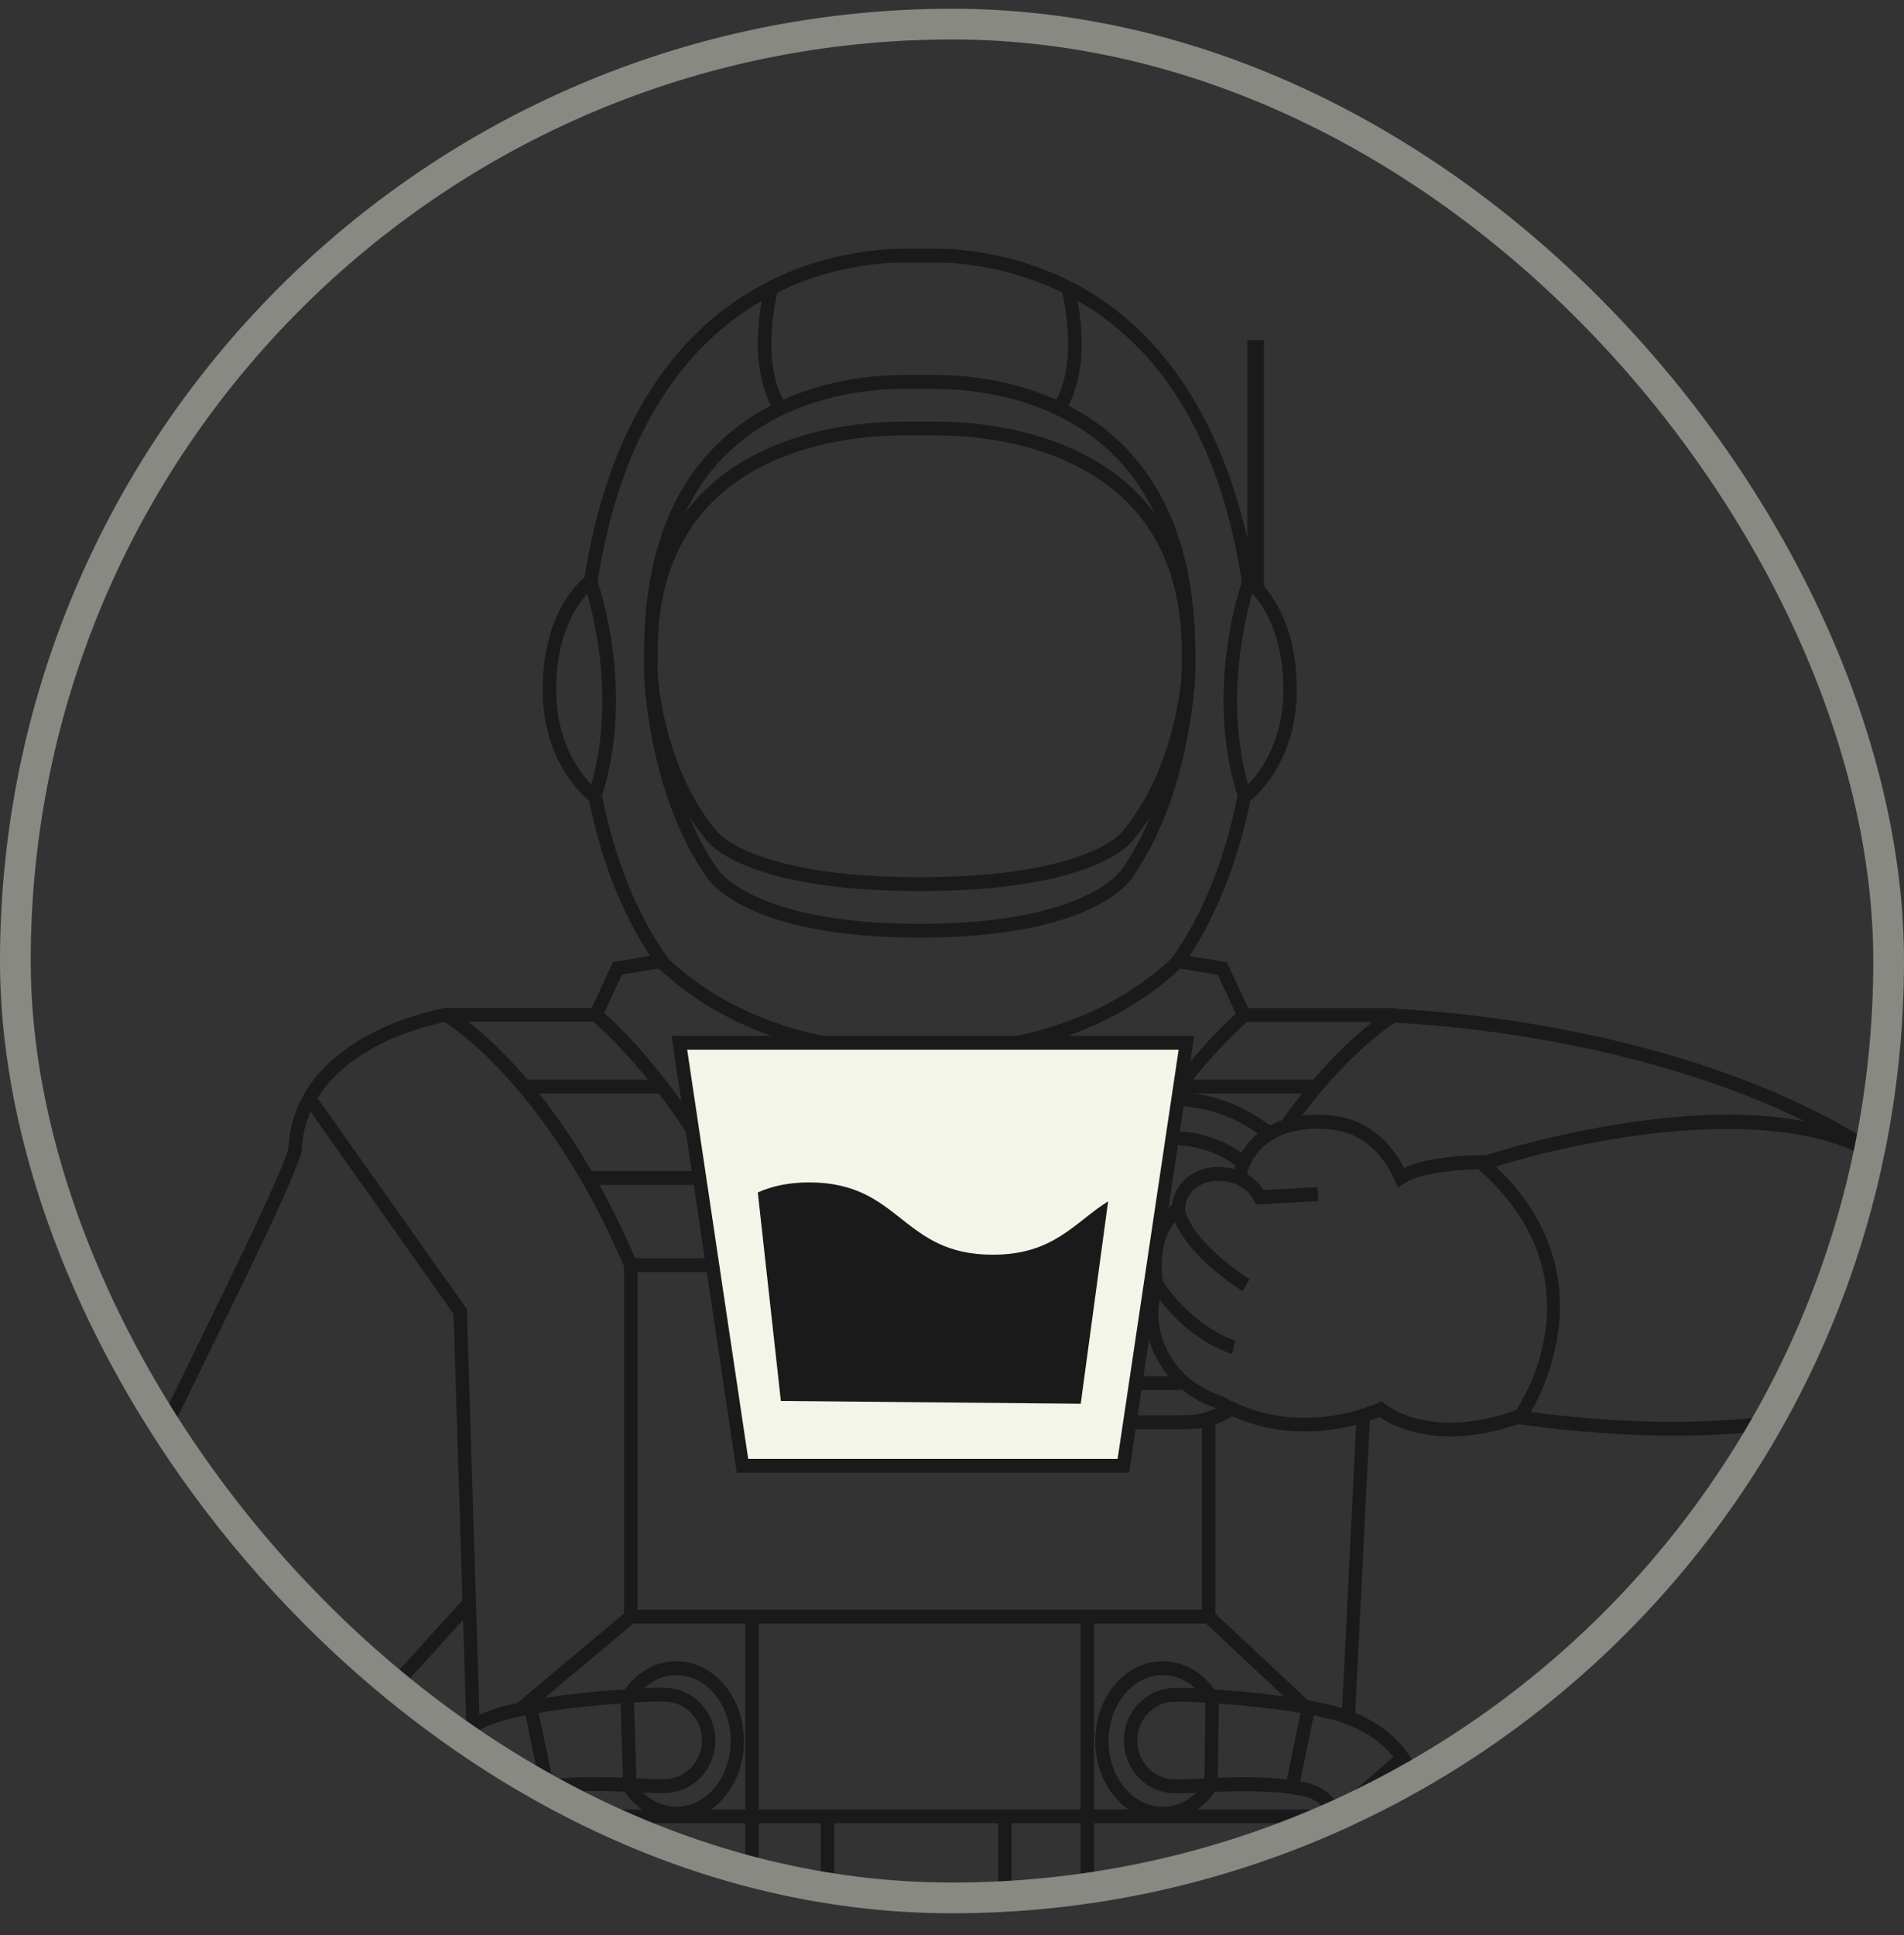 <svg width="62" height="63" viewBox="0 0 62 63" fill="none" xmlns="http://www.w3.org/2000/svg">
<rect x="0" y="0" width="62" height="63" fill="#333333" stroke="none"/>
<g clip-path="url(#clip0_1_6501)">
<g clip-path="url(#clip1_1_6501)">
<path d="M10.401 60.739L10.031 60.603C10.345 59.68 10.969 57.163 10.116 56.633C9.929 56.518 9.834 56.552 9.801 56.562C9.532 56.654 9.302 57.241 9.079 57.808C8.787 58.552 8.456 59.394 7.853 59.805L7.639 59.466C8.141 59.126 8.45 58.345 8.719 57.659C8.997 56.946 9.24 56.335 9.68 56.182C9.876 56.114 10.093 56.148 10.319 56.287C11.598 57.082 10.529 60.369 10.401 60.739Z" fill="#1A1A1A"/>
<path d="M2.401 65.361C1.155 61.779 1.807 54.362 1.834 54.046C2.132 52.599 4.333 48.096 6.275 44.123C7.721 41.162 9.092 38.363 9.388 37.413C9.565 33.63 14.446 32.821 14.498 32.815L14.564 33.259C14.518 33.266 9.962 34.023 9.824 37.464L9.814 37.521C9.525 38.479 8.2 41.189 6.665 44.327C4.733 48.276 2.545 52.752 2.263 54.114C2.26 54.165 1.598 61.717 2.811 65.209L2.401 65.361Z" fill="#1A1A1A"/>
<path d="M12.159 63.075L11.73 62.991C12.415 59.272 11.51 56.212 11.503 56.182L11.92 56.046C11.959 56.175 12.864 59.242 12.159 63.075Z" fill="#1A1A1A"/>
<path d="M20.404 52.455L16.842 55.439L17.116 55.79L20.679 52.806L20.404 52.455Z" fill="#1A1A1A"/>
<path d="M39.5 52.46L39.208 52.795L42.308 55.695L42.601 55.36L39.5 52.46Z" fill="#1A1A1A"/>
<path d="M29.947 30.522C24.148 30.522 23.02 28.583 22.974 28.498C21.55 26.443 21.124 23.784 20.999 22.382C20.97 22.069 20.973 21.757 20.976 21.455V21.21C20.976 18.361 21.734 16.13 23.233 14.585C25.306 12.442 28.232 12.207 29.406 12.207H29.416H30.479H30.488C31.663 12.207 34.589 12.442 36.661 14.585C38.157 16.133 38.918 18.364 38.918 21.21V21.451C38.922 21.754 38.922 22.069 38.892 22.382C38.767 23.781 38.341 26.44 36.904 28.518C36.878 28.583 35.746 30.522 29.947 30.522ZM29.406 12.659C28.288 12.659 25.499 12.88 23.541 14.904C22.128 16.364 21.412 18.487 21.412 21.214V21.462C21.409 21.767 21.409 22.056 21.435 22.345C21.534 23.435 21.918 26.195 23.344 28.26C23.367 28.294 24.46 30.074 29.951 30.074C35.445 30.074 36.537 28.294 36.547 28.277C37.983 26.195 38.367 23.435 38.466 22.345C38.492 22.056 38.489 21.767 38.489 21.462V21.217C38.489 18.493 37.773 16.371 36.36 14.911C34.401 12.887 31.613 12.663 30.495 12.663H30.485H29.419H29.406V12.659Z" fill="#1A1A1A"/>
<path d="M30.472 34.455H30.442H29.452H29.422C27.94 34.455 24.253 34.163 21.442 31.52C20.35 30.003 19.592 28.138 19.159 25.941L19.146 25.883L19.166 25.826C20.241 22.518 19.041 19.071 19.028 19.037L19.008 18.983L19.015 18.925C20.55 8.853 27.409 8.102 29.482 8.095C29.79 8.095 30.101 8.095 30.413 8.095H30.436C30.908 8.095 31.653 8.136 32.535 8.333C38.6 9.688 40.365 15.546 40.88 18.922L40.886 18.979L40.867 19.034C40.853 19.068 39.656 22.515 40.729 25.822L40.748 25.88L40.739 25.938C40.306 28.135 39.545 30.003 38.482 31.487C35.641 34.163 31.955 34.455 30.472 34.455ZM29.452 34.003H30.446C31.873 33.996 35.445 33.738 38.16 31.188C39.148 29.802 39.876 28.016 40.299 25.91C39.269 22.664 40.279 19.421 40.44 18.939C39.328 11.766 35.481 9.454 32.443 8.774C31.584 8.581 30.856 8.54 30.416 8.547C30.105 8.547 29.796 8.547 29.485 8.547H29.462C27.458 8.547 20.95 9.311 19.461 18.935C19.622 19.417 20.632 22.664 19.602 25.907C20.025 28.012 20.753 29.799 21.77 31.218C24.44 33.721 27.996 34 29.429 34H29.452V34.003Z" fill="#1A1A1A"/>
<path d="M19.202 26.08C19.139 26.033 17.67 24.909 17.67 22.446C17.67 19.825 19.005 18.816 19.064 18.775L19.317 19.146L19.192 18.962L19.32 19.146C19.271 19.183 18.11 20.076 18.11 22.45C18.11 24.674 19.405 25.679 19.461 25.72L19.202 26.08Z" fill="#1A1A1A"/>
<path d="M40.696 26.08L40.44 25.713C40.496 25.673 41.792 24.667 41.792 22.443C41.792 20.069 40.63 19.176 40.581 19.139L40.834 18.772C40.89 18.813 42.228 19.821 42.228 22.443C42.228 24.909 40.758 26.032 40.696 26.08Z" fill="#1A1A1A"/>
<path d="M25.198 13.372C24.24 11.773 24.889 9.382 24.919 9.284L25.339 9.409C25.332 9.433 24.715 11.708 25.568 13.138L25.198 13.372Z" fill="#1A1A1A"/>
<path d="M34.7 13.372L34.329 13.135C35.185 11.708 34.566 9.43 34.559 9.406L34.979 9.28C35.008 9.382 35.658 11.773 34.7 13.372Z" fill="#1A1A1A"/>
<path d="M19.54 33.263H19.402L19.395 33.032L19.208 32.937L19.963 31.317L21.429 31.072L21.498 31.517L20.255 31.724L19.54 33.263ZM40.312 33.144L39.656 31.735L38.416 31.527L38.485 31.082L39.951 31.327L40.706 32.947L40.312 33.144Z" fill="#1A1A1A"/>
<path d="M61.403 38.048C55.742 34.102 47.715 33.409 45.393 33.29L45.416 32.838C47.768 32.957 55.893 33.664 61.649 37.674L61.403 38.048Z" fill="#1A1A1A"/>
<path d="M20.34 41.277C17.775 35.226 14.459 33.256 14.426 33.236C14.341 33.185 14.295 33.083 14.321 32.981C14.347 32.882 14.432 32.811 14.531 32.811H19.402C19.451 32.811 19.497 32.828 19.536 32.859C19.599 32.91 21.078 34.118 22.744 36.665L22.383 36.917C20.94 34.706 19.608 33.507 19.323 33.259H15.243C16.348 34.115 18.746 36.387 20.74 41.094L20.34 41.277Z" fill="#1A1A1A"/>
<path d="M21.599 35.148H17.043V35.599H21.599V35.148Z" fill="#1A1A1A"/>
<path d="M22.738 38.122H19.126V38.574H22.738V38.122Z" fill="#1A1A1A"/>
<path d="M39.355 52.854H20.323V40.961H23.2V41.413H20.76V52.402H39.355V52.854Z" fill="#1A1A1A"/>
<path d="M15.049 61.935C15 61.911 13.826 61.327 13.534 59.428C13.252 57.588 14.4 56.056 16.453 55.53C18.296 55.058 21.114 54.949 21.232 54.946H21.639C22.551 54.946 23.292 55.713 23.292 56.657C23.292 57.601 22.551 58.369 21.636 58.369H21.38C21.308 58.372 21.13 58.365 20.884 58.352C20.081 58.308 18.408 58.219 17.371 58.484C17.001 58.58 16.702 58.851 16.568 59.218L16.161 59.058C16.348 58.552 16.761 58.175 17.27 58.046C18.369 57.768 20.087 57.859 20.911 57.9C21.124 57.91 21.275 57.921 21.35 57.917H21.639C22.311 57.917 22.859 57.35 22.859 56.654C22.859 55.958 22.311 55.394 21.639 55.394H21.239C21.219 55.394 18.355 55.503 16.555 55.965C14.734 56.43 13.717 57.761 13.96 59.354C14.213 61.018 15.22 61.517 15.229 61.524L15.049 61.935Z" fill="#1A1A1A"/>
<path d="M14.383 57.074L14.105 57.421L16.24 59.256L16.518 58.908L14.383 57.074Z" fill="#1A1A1A"/>
<path d="M20.641 55.272L20.205 55.287L20.291 58.104L20.727 58.09L20.641 55.272Z" fill="#1A1A1A"/>
<path d="M17.499 55.561L17.072 55.656L17.603 58.209L18.029 58.115L17.499 55.561Z" fill="#1A1A1A"/>
<path d="M15.12 59.975L14.054 60.222L14.15 60.662L15.216 60.415L15.12 59.975Z" fill="#1A1A1A"/>
<path d="M22.029 59.269C21.334 59.269 20.694 58.895 20.274 58.24L20.638 57.992C20.976 58.519 21.481 58.817 22.029 58.817C23.003 58.817 23.794 57.856 23.794 56.675C23.794 55.493 23.003 54.532 22.029 54.532C21.488 54.532 20.986 54.827 20.648 55.34L20.287 55.085C20.707 54.447 21.34 54.08 22.026 54.08C23.239 54.08 24.224 55.245 24.224 56.675C24.23 58.104 23.243 59.269 22.029 59.269Z" fill="#1A1A1A"/>
<path d="M39.253 55.278L39.218 58.114L39.654 58.12L39.689 55.284L39.253 55.278Z" fill="#1A1A1A"/>
<path d="M42.395 55.561L41.865 58.114L42.291 58.209L42.821 55.656L42.395 55.561Z" fill="#1A1A1A"/>
<path d="M45.513 57.078L43.379 58.916L43.658 59.263L45.792 57.426L45.513 57.078Z" fill="#1A1A1A"/>
<path d="M45.764 60.668L44.727 60.525L44.783 60.081L45.819 60.22L45.764 60.668Z" fill="#1A1A1A"/>
<path d="M37.865 59.269C36.652 59.269 35.664 58.104 35.664 56.675C35.664 55.989 35.887 55.34 36.297 54.851C36.714 54.352 37.268 54.08 37.862 54.08C38.547 54.08 39.181 54.447 39.6 55.085L39.24 55.34C38.902 54.827 38.4 54.532 37.862 54.532C37.396 54.532 36.957 54.749 36.625 55.15C36.284 55.557 36.097 56.101 36.097 56.678C36.097 57.86 36.888 58.821 37.862 58.821C38.41 58.821 38.915 58.519 39.253 57.996L39.617 58.243C39.2 58.895 38.561 59.269 37.865 59.269Z" fill="#1A1A1A"/>
<path d="M44.885 61.87L44.714 61.456L44.799 61.663L44.714 61.456C44.754 61.439 45.682 61.001 45.931 59.357C46.174 57.764 45.157 56.433 43.337 55.968C41.536 55.506 38.675 55.398 38.646 55.398H38.252C37.58 55.398 37.032 55.965 37.032 56.661C37.032 56.997 37.16 57.313 37.39 57.554C37.619 57.792 37.928 57.924 38.252 57.924H38.541C38.613 57.924 38.767 57.917 38.981 57.907C39.804 57.863 41.519 57.771 42.621 58.053C43.107 58.175 43.51 58.532 43.707 59.007L43.307 59.184C43.166 58.838 42.871 58.58 42.52 58.491C41.48 58.23 39.81 58.315 39.007 58.359C38.764 58.372 38.587 58.379 38.511 58.376H38.256C37.813 58.376 37.4 58.199 37.085 57.873C36.773 57.55 36.599 57.119 36.599 56.661C36.599 55.717 37.34 54.949 38.252 54.949H38.653C38.781 54.953 41.595 55.061 43.441 55.533C45.495 56.06 46.643 57.591 46.361 59.432C46.072 61.33 44.934 61.846 44.885 61.87Z" fill="#1A1A1A"/>
<path d="M54.561 46.738C52.386 46.738 50.405 46.5 49.408 46.357L49.467 45.913C54.259 46.602 60.147 46.51 62.305 44.177C63.079 43.342 63.355 42.242 63.119 40.907C62.883 39.562 62.197 38.526 61.082 37.834C57.818 35.803 51.471 37.059 48.237 38.126L48.106 37.694C49.014 37.395 57.123 34.842 61.308 37.446C62.535 38.211 63.289 39.348 63.548 40.825C63.811 42.309 63.499 43.542 62.62 44.49C60.96 46.283 57.572 46.738 54.561 46.738Z" fill="#1A1A1A"/>
<path d="M15.187 56.212L14.77 42.771L9.876 35.857L10.227 35.592L15.203 42.615L15.623 56.199L15.187 56.212Z" fill="#1A1A1A"/>
<path d="M44.124 55.876L43.691 55.863L44.17 46.191L44.606 46.205L44.124 55.876Z" fill="#1A1A1A"/>
<path d="M44.967 63.256H14.967V58.906H44.967V63.256ZM15.403 62.804H44.534V59.354H15.403V62.804Z" fill="#1A1A1A"/>
<path d="M35.625 52.644H35.189V63.035H35.625V52.644Z" fill="#1A1A1A"/>
<path d="M24.706 52.633H24.269V63.035H24.706V52.633Z" fill="#1A1A1A"/>
<path d="M32.939 59.12H32.502V63.035H32.939V59.12Z" fill="#1A1A1A"/>
<path d="M27.162 59.12H26.726V63.035H27.162V59.12Z" fill="#1A1A1A"/>
<path d="M38.128 46.527H36.717V46.075H38.128C39.066 46.075 39.174 46.065 40.102 45.607L40.575 45.855C39.413 46.527 39.312 46.527 38.128 46.527ZM38.564 45.233C38.436 45.247 38.308 45.25 38.18 45.25H36.904V44.798H38.18C38.295 44.798 38.41 44.792 38.525 44.782L38.564 45.233ZM40.371 38.037C39.735 37.538 38.977 37.276 38.18 37.276V36.825C39.072 36.825 39.922 37.12 40.634 37.677L40.371 38.037ZM41.204 37.096C40.391 36.424 39.41 36.05 38.374 36.006L38.39 35.555C39.522 35.602 40.588 36.013 41.477 36.743L41.204 37.096Z" fill="#1A1A1A"/>
<path d="M36.58 47.716H24.178L22.124 33.945H38.633L36.58 47.716Z" fill="#F3F5E8"/>
<path d="M36.767 47.944H23.991L21.868 33.721H38.886L36.767 47.944ZM24.364 47.492H36.393L38.38 34.173H22.377L24.364 47.492Z" fill="#1A1A1A"/>
<path d="M40.466 42.034C40.384 41.983 38.472 40.801 38.138 39.44L38.561 39.328C38.849 40.506 40.67 41.633 40.69 41.644L40.466 42.034Z" fill="#1A1A1A"/>
<path d="M40.122 44.072C40.063 44.059 38.695 43.692 37.505 41.973L37.859 41.712C38.948 43.288 40.214 43.634 40.224 43.637L40.122 44.072Z" fill="#1A1A1A"/>
<path d="M47.227 46.762C46 46.762 45.232 46.34 44.927 46.13C44.137 46.449 41.89 47.139 39.62 45.848C38.646 45.532 37.905 44.856 37.521 43.912C37.239 43.223 37.219 42.466 37.459 41.821C37.393 41.484 37.2 40.119 38.17 39.216C38.184 39.06 38.246 38.788 38.479 38.51C38.767 38.166 39.21 37.98 39.682 37.99C39.866 37.993 40.037 38.017 40.197 38.058C40.273 37.739 40.486 37.334 40.847 36.998C41.277 36.604 42.074 36.166 43.428 36.322C44.406 36.434 45.209 37.036 45.718 38.02C46.584 37.613 48.148 37.606 48.221 37.606H48.299L48.358 37.657C52.885 41.556 49.723 46.178 49.69 46.225L49.651 46.283L49.588 46.307C48.667 46.643 47.879 46.762 47.227 46.762ZM44.986 45.617L45.085 45.695C45.341 45.896 46.735 46.846 49.372 45.906C49.723 45.373 52.048 41.491 48.139 38.061C47.581 38.071 46.272 38.163 45.734 38.52L45.524 38.659L45.419 38.425C45.114 37.745 44.514 36.907 43.376 36.774C42.179 36.635 41.496 37.005 41.132 37.338C40.772 37.671 40.64 38.037 40.604 38.224C40.827 38.35 41.014 38.526 41.145 38.744L42.904 38.645L42.926 39.097L40.893 39.212L40.827 39.08C40.578 38.571 40.06 38.452 39.666 38.445C39.322 38.435 39.004 38.571 38.797 38.812C38.584 39.063 38.593 39.301 38.593 39.311L38.6 39.426L38.515 39.501C37.547 40.326 37.885 41.773 37.888 41.79L37.905 41.865L37.875 41.933C37.652 42.483 37.665 43.142 37.911 43.743C38.252 44.575 38.882 45.145 39.781 45.444C42.038 46.721 44.239 45.943 44.862 45.675L44.986 45.617Z" fill="#1A1A1A"/>
<path d="M12.382 62.726L11.946 62.74C11.913 61.684 11.234 60.695 10.083 60.03L10.296 59.636C11.582 60.383 12.343 61.507 12.382 62.726Z" fill="#1A1A1A"/>
<path d="M10.395 70.095C10.319 70.095 10.244 70.095 10.178 70.092C9.932 70.082 9.689 70.075 9.443 70.071C7.082 70.037 5.022 68.564 4.202 67.895L4.172 67.925L3.825 67.562C3.798 67.548 2.509 66.587 2.257 64.767C2.05 63.29 2.588 61.697 3.851 60.04C4.907 58.654 6.636 58.108 8.466 58.573L8.361 59.011C6.672 58.583 5.153 59.058 4.192 60.318C3.005 61.874 2.5 63.344 2.683 64.692C2.906 66.319 4.09 67.205 4.1 67.215L4.12 67.236L4.123 67.232C4.146 67.256 6.623 69.576 9.45 69.616C9.699 69.62 9.949 69.627 10.198 69.637C10.677 69.66 11.549 69.62 12.008 69.121L12.051 69.083C12.061 69.076 13.002 68.448 13.055 67.287L13.058 67.212L13.104 67.154C13.114 67.144 14.022 65.986 13.491 64.811L13.442 64.702L13.498 64.601C13.504 64.584 13.727 64.149 13.245 63.551C13.111 63.453 12.241 62.869 11.575 63.402L11.47 63.487L8.64 62.077L8.83 61.67L11.425 62.964C12.382 62.325 13.478 63.167 13.527 63.205L13.56 63.239C14.111 63.908 14.006 64.478 13.924 64.716C14.426 65.962 13.685 67.11 13.485 67.385C13.396 68.645 12.471 69.338 12.304 69.453C11.792 69.993 10.959 70.095 10.395 70.095Z" fill="#1A1A1A"/>
<path d="M29.947 29.007C24.158 29.007 23.029 27.394 22.984 27.323C21.553 25.608 21.127 23.387 20.999 22.219C20.97 21.957 20.973 21.692 20.976 21.441V21.241C20.976 18.249 22.16 16.099 24.492 14.85C26.316 13.872 28.35 13.726 29.406 13.726H29.416H30.479H30.488C31.545 13.726 33.578 13.872 35.402 14.85C37.737 16.099 38.922 18.249 38.922 21.241V21.441C38.925 21.696 38.925 21.957 38.895 22.222C38.767 23.39 38.341 25.615 36.898 27.347C36.868 27.394 35.736 29.007 29.947 29.007ZM29.406 14.174C28.389 14.174 26.434 14.313 24.692 15.247C22.515 16.415 21.409 18.429 21.409 21.237V21.445C21.406 21.696 21.406 21.934 21.432 22.168C21.53 23.068 21.911 25.347 23.328 27.048C23.351 27.078 24.456 28.556 29.947 28.556C35.438 28.556 36.543 27.082 36.553 27.065C37.983 25.343 38.364 23.068 38.462 22.168C38.489 21.93 38.485 21.692 38.485 21.441V21.237C38.485 18.429 37.38 16.412 35.202 15.247C33.46 14.313 31.505 14.174 30.488 14.174H30.479H29.416H29.406Z" fill="#1A1A1A"/>
<path d="M11.5 56.175C11.49 56.141 10.467 52.575 6.209 51.754L6.288 51.312C10.821 52.185 11.907 56.015 11.917 56.053L11.5 56.175Z" fill="#1A1A1A"/>
<path d="M15.126 52.022L11.552 55.959L11.869 56.268L15.444 52.332L15.126 52.022Z" fill="#1A1A1A"/>
<path d="M39.574 46.191H39.138V52.626H39.574V46.191Z" fill="#1A1A1A"/>
<path d="M42.051 36.794L41.7 36.53C42.923 34.791 44.042 33.776 44.698 33.266H40.614C40.401 33.45 39.607 34.163 38.623 35.426L38.285 35.144C39.469 33.626 40.365 32.893 40.404 32.865C40.443 32.835 40.489 32.818 40.539 32.818H45.41C45.508 32.818 45.596 32.886 45.619 32.988C45.646 33.086 45.603 33.191 45.514 33.242C45.495 33.242 43.881 34.193 42.051 36.794Z" fill="#1A1A1A"/>
<path d="M42.89 35.148H38.436V35.599H42.89V35.148Z" fill="#1A1A1A"/>
<path d="M41.106 11.128H40.67V19.203H41.106V11.128Z" fill="#1A1A1A"/>
<path d="M41.158 19.261H40.614V11.073H41.158V19.261ZM40.722 19.152H41.05V11.185H40.722V19.152Z" fill="#1A1A1A"/>
<path d="M25.427 45.607L24.676 38.818C25.122 38.621 25.657 38.492 26.352 38.492C29.34 38.492 29.34 40.846 32.325 40.846C34.313 40.846 34.979 39.803 36.084 39.107L35.192 45.698" fill="#1A1A1A"/>
</g>
</g>
<rect x="0.5" y="0.785" width="61" height="61" rx="30.5" stroke="#888982"/>
<defs>
<clipPath id="clip0_1_6501">
<rect y="0.285" width="62" height="62" rx="31" fill="white"/>
</clipPath>
<clipPath id="clip1_1_6501">
<rect width="62" height="62" fill="white" transform="translate(1.64 8.095)"/>
</clipPath>
</defs>
</svg>
